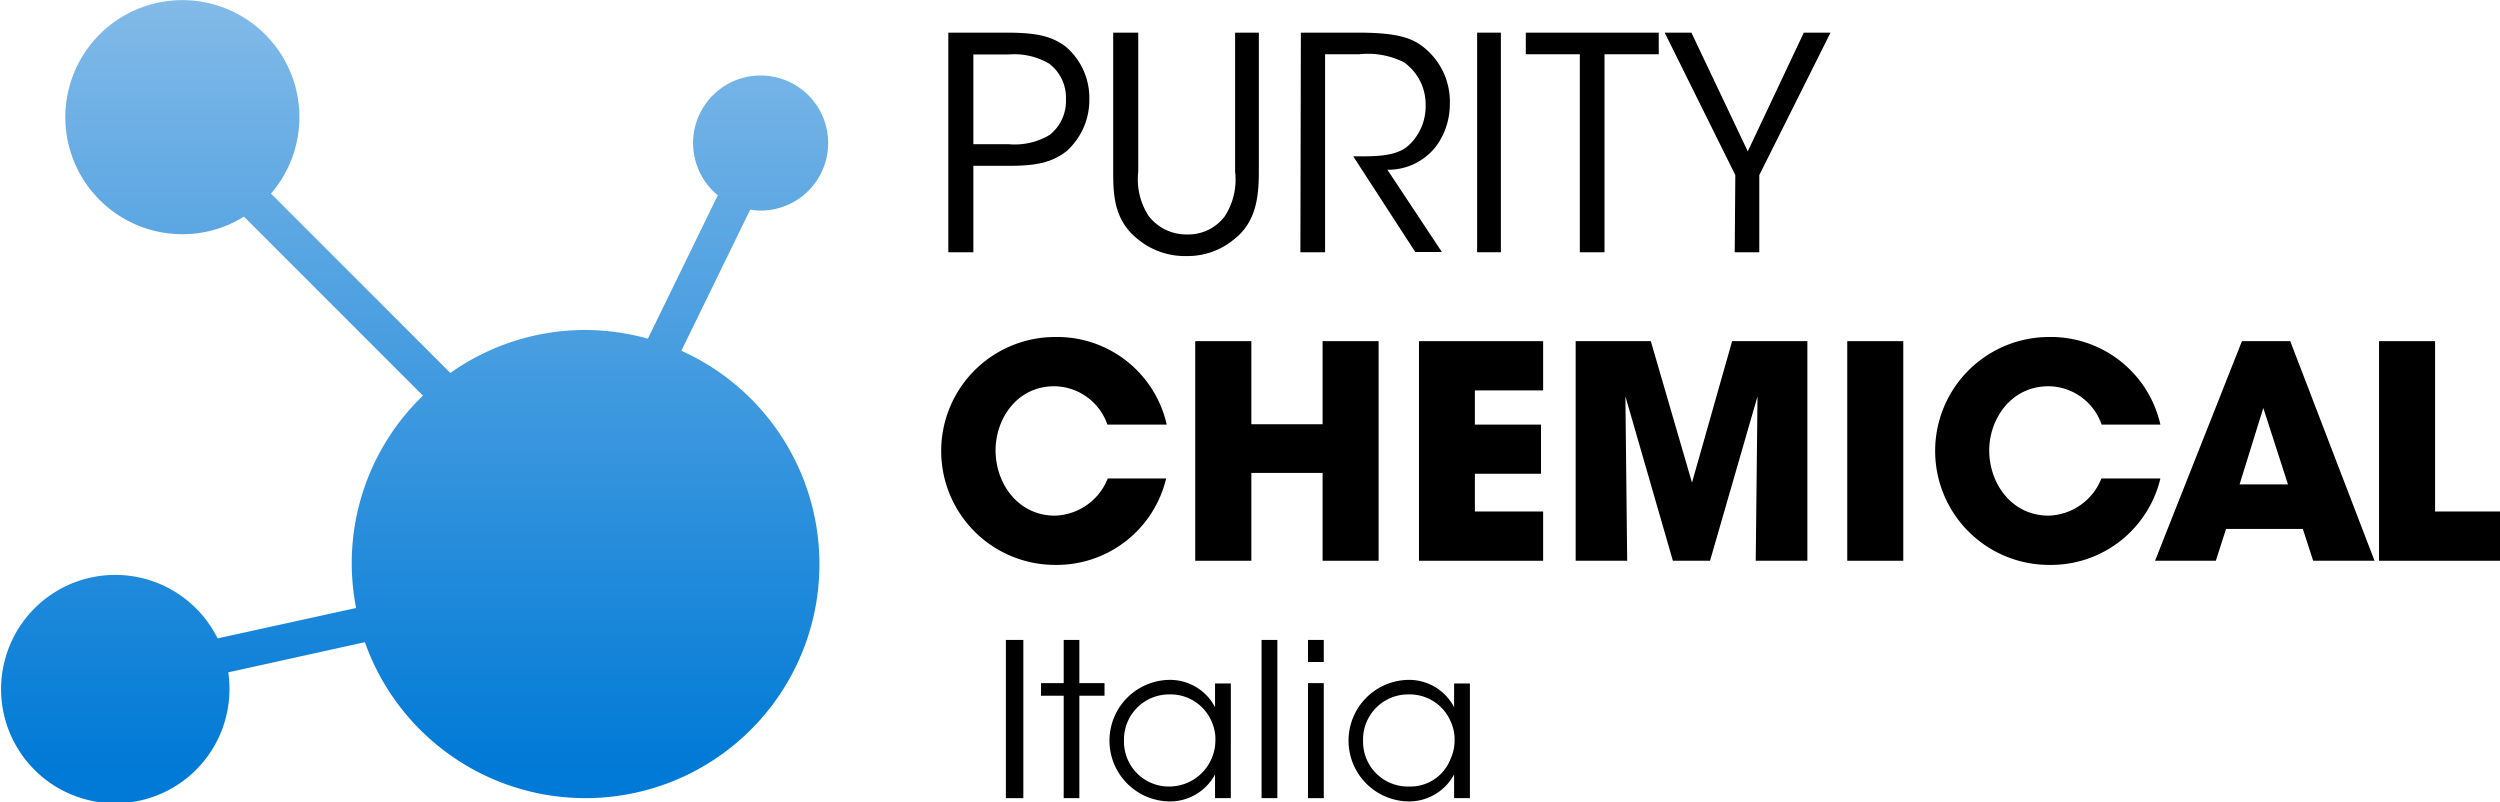 <svg xmlns="http://www.w3.org/2000/svg" xmlns:xlink="http://www.w3.org/1999/xlink" viewBox="0 0 210.61 67.57"><defs><style>.cls-1{fill:url(#Sfumatura_senza_nome_11);}</style><linearGradient id="Sfumatura_senza_nome_11" x1="34.9" y1="67.57" x2="34.9" gradientUnits="userSpaceOnUse"><stop offset="0.04" stop-color="#007ad6"/><stop offset="1" stop-color="#82bae8"/></linearGradient></defs><title>Purity logo</title><g id="Livello_2" data-name="Livello 2"><g id="Livello_1-2" data-name="Livello 1"><path d="M84.77,2.75c2.6,0,3.82.3,5,1.17a5.66,5.66,0,0,1,2,4.4,5.8,5.8,0,0,1-1.9,4.4c-1.23.95-2.48,1.25-4.88,1.25H82v7.28H79.89V2.75ZM82,12.15h3a5.74,5.74,0,0,0,3.42-.78,3.63,3.63,0,0,0,1.38-3,3.6,3.6,0,0,0-1.4-3,5.82,5.82,0,0,0-3.45-.78H82Z"/><path d="M95.89,2.75V14.47a5.66,5.66,0,0,0,.88,3.73A4,4,0,0,0,100,19.75a3.84,3.84,0,0,0,3.18-1.53,5.66,5.66,0,0,0,.87-3.75V2.75h2V14.47c0,2.15-.25,4.28-2.1,5.7a6.09,6.09,0,0,1-4,1.4,6.22,6.22,0,0,1-4.07-1.4c-2-1.57-2.1-3.67-2.1-5.7V2.75Z"/><path d="M109.59,2.75h4.83c2.9,0,4.25.35,5.2,1a5.84,5.84,0,0,1,2.52,5A6,6,0,0,1,121,12.3a5.09,5.09,0,0,1-4.12,2l4.59,6.93h-2.24L114,13.17h.6c1.3,0,3.1,0,4.1-.95a4.49,4.49,0,0,0,1.4-3.4,4.34,4.34,0,0,0-1.82-3.57,6.74,6.74,0,0,0-3.75-.68h-2.9V21.25h-2.08Z"/><path d="M124.44,2.75h2v18.5h-2Z"/><path d="M133.09,4.57h-4.55V2.75h11.2V4.57h-4.57V21.25h-2.08Z"/><path d="M146.19,14.75l-5.95-12h2.25l4.75,10,4.72-10h2.25l-6,12v6.5h-2.07Z"/><path d="M98.24,40.31a9.48,9.48,0,0,1-9.35,7.28,9.6,9.6,0,1,1,0-19.2,9.46,9.46,0,0,1,9.4,7.38H93.29a4.78,4.78,0,0,0-4.47-3.23c-3.18,0-4.95,2.78-4.95,5.4,0,2.8,1.9,5.5,5,5.5a4.94,4.94,0,0,0,4.45-3.13Z"/><path d="M100.69,47.24V28.74h4.73v7h6V28.74h4.72v18.5h-4.72v-7.4h-6v7.4Z"/><path d="M119.54,28.74H130v4.15h-5.75v2.88h5.57v4.14h-5.57v3.18H130v4.15H119.54Z"/><path d="M132.74,47.24V28.74h6.33l3.47,11.92,3.38-11.92h6.34v18.5h-4.35l.15-13.85-4,13.85h-3.13l-4-13.85.15,13.85Z"/><path d="M155.62,28.74h4.72v18.5h-4.72Z"/><path d="M182,40.31a9.48,9.48,0,0,1-9.35,7.28,9.6,9.6,0,1,1-.05-19.2,9.46,9.46,0,0,1,9.4,7.38h-4.95a4.78,4.78,0,0,0-4.47-3.23c-3.18,0-5,2.78-5,5.4,0,2.8,1.9,5.5,5,5.5a4.94,4.94,0,0,0,4.45-3.13Z"/><path d="M186.67,47.24h-5.12l7.32-18.5h4.07l7.1,18.5h-5.17L194,44.56h-6.47Zm4-12.87-2,6.44h4.08Z"/><path d="M84.74,53.91h1.47V67.24H84.74Z"/><path d="M89.61,58.61H87.7V57.55h1.91V53.91h1.32v3.64h2.12v1.06H90.93v8.63H89.61Z"/><path d="M103.69,67.24h-1.33v-2a4.3,4.3,0,0,1-4,2.27,5.12,5.12,0,0,1,0-10.23,4.27,4.27,0,0,1,4,2.3v-2h1.33Zm-9-4.83a3.78,3.78,0,0,0,3.89,3.85,3.9,3.9,0,0,0,3.81-3.88,3.52,3.52,0,0,0-.3-1.55,3.75,3.75,0,0,0-3.55-2.33,3.8,3.8,0,0,0-3.85,3.89Z"/><path d="M106.28,53.91h1.33V67.24h-1.33Z"/><path d="M110.19,53.91h1.33v1.86h-1.33Zm0,3.64h1.33v9.69h-1.33Z"/><path d="M123.83,67.24H122.5v-2a4.3,4.3,0,0,1-4,2.27,5.12,5.12,0,0,1,0-10.23,4.27,4.27,0,0,1,4,2.3v-2h1.33Zm-9-4.83a3.78,3.78,0,0,0,3.89,3.85,3.62,3.62,0,0,0,3.49-2.35,3.66,3.66,0,0,0,.33-1.53,3.53,3.53,0,0,0-.31-1.55,3.75,3.75,0,0,0-3.55-2.33,3.8,3.8,0,0,0-3.85,3.89Z"/><path d="M200.42,28.74h4.72V43.09h5.47v4.15H200.42Z"/><path class="cls-1" d="M57.4,29.55l5.8-11.89a5.26,5.26,0,0,0,.89.08,5.69,5.69,0,1,0-3.62-1.29L54.58,28.53a19.92,19.92,0,0,0-5.28-.73,19.62,19.62,0,0,0-11.36,3.62L22.83,16.31a9.86,9.86,0,1,0-7.46,3.42,9.76,9.76,0,0,0,5.18-1.48L35.63,33.33A19.6,19.6,0,0,0,30,51.22L18.33,53.78a9.62,9.62,0,1,0,1,4.15,9.22,9.22,0,0,0-.1-1.29L30.74,54.1A19.71,19.71,0,1,0,57.4,29.55Z"/></g></g></svg>